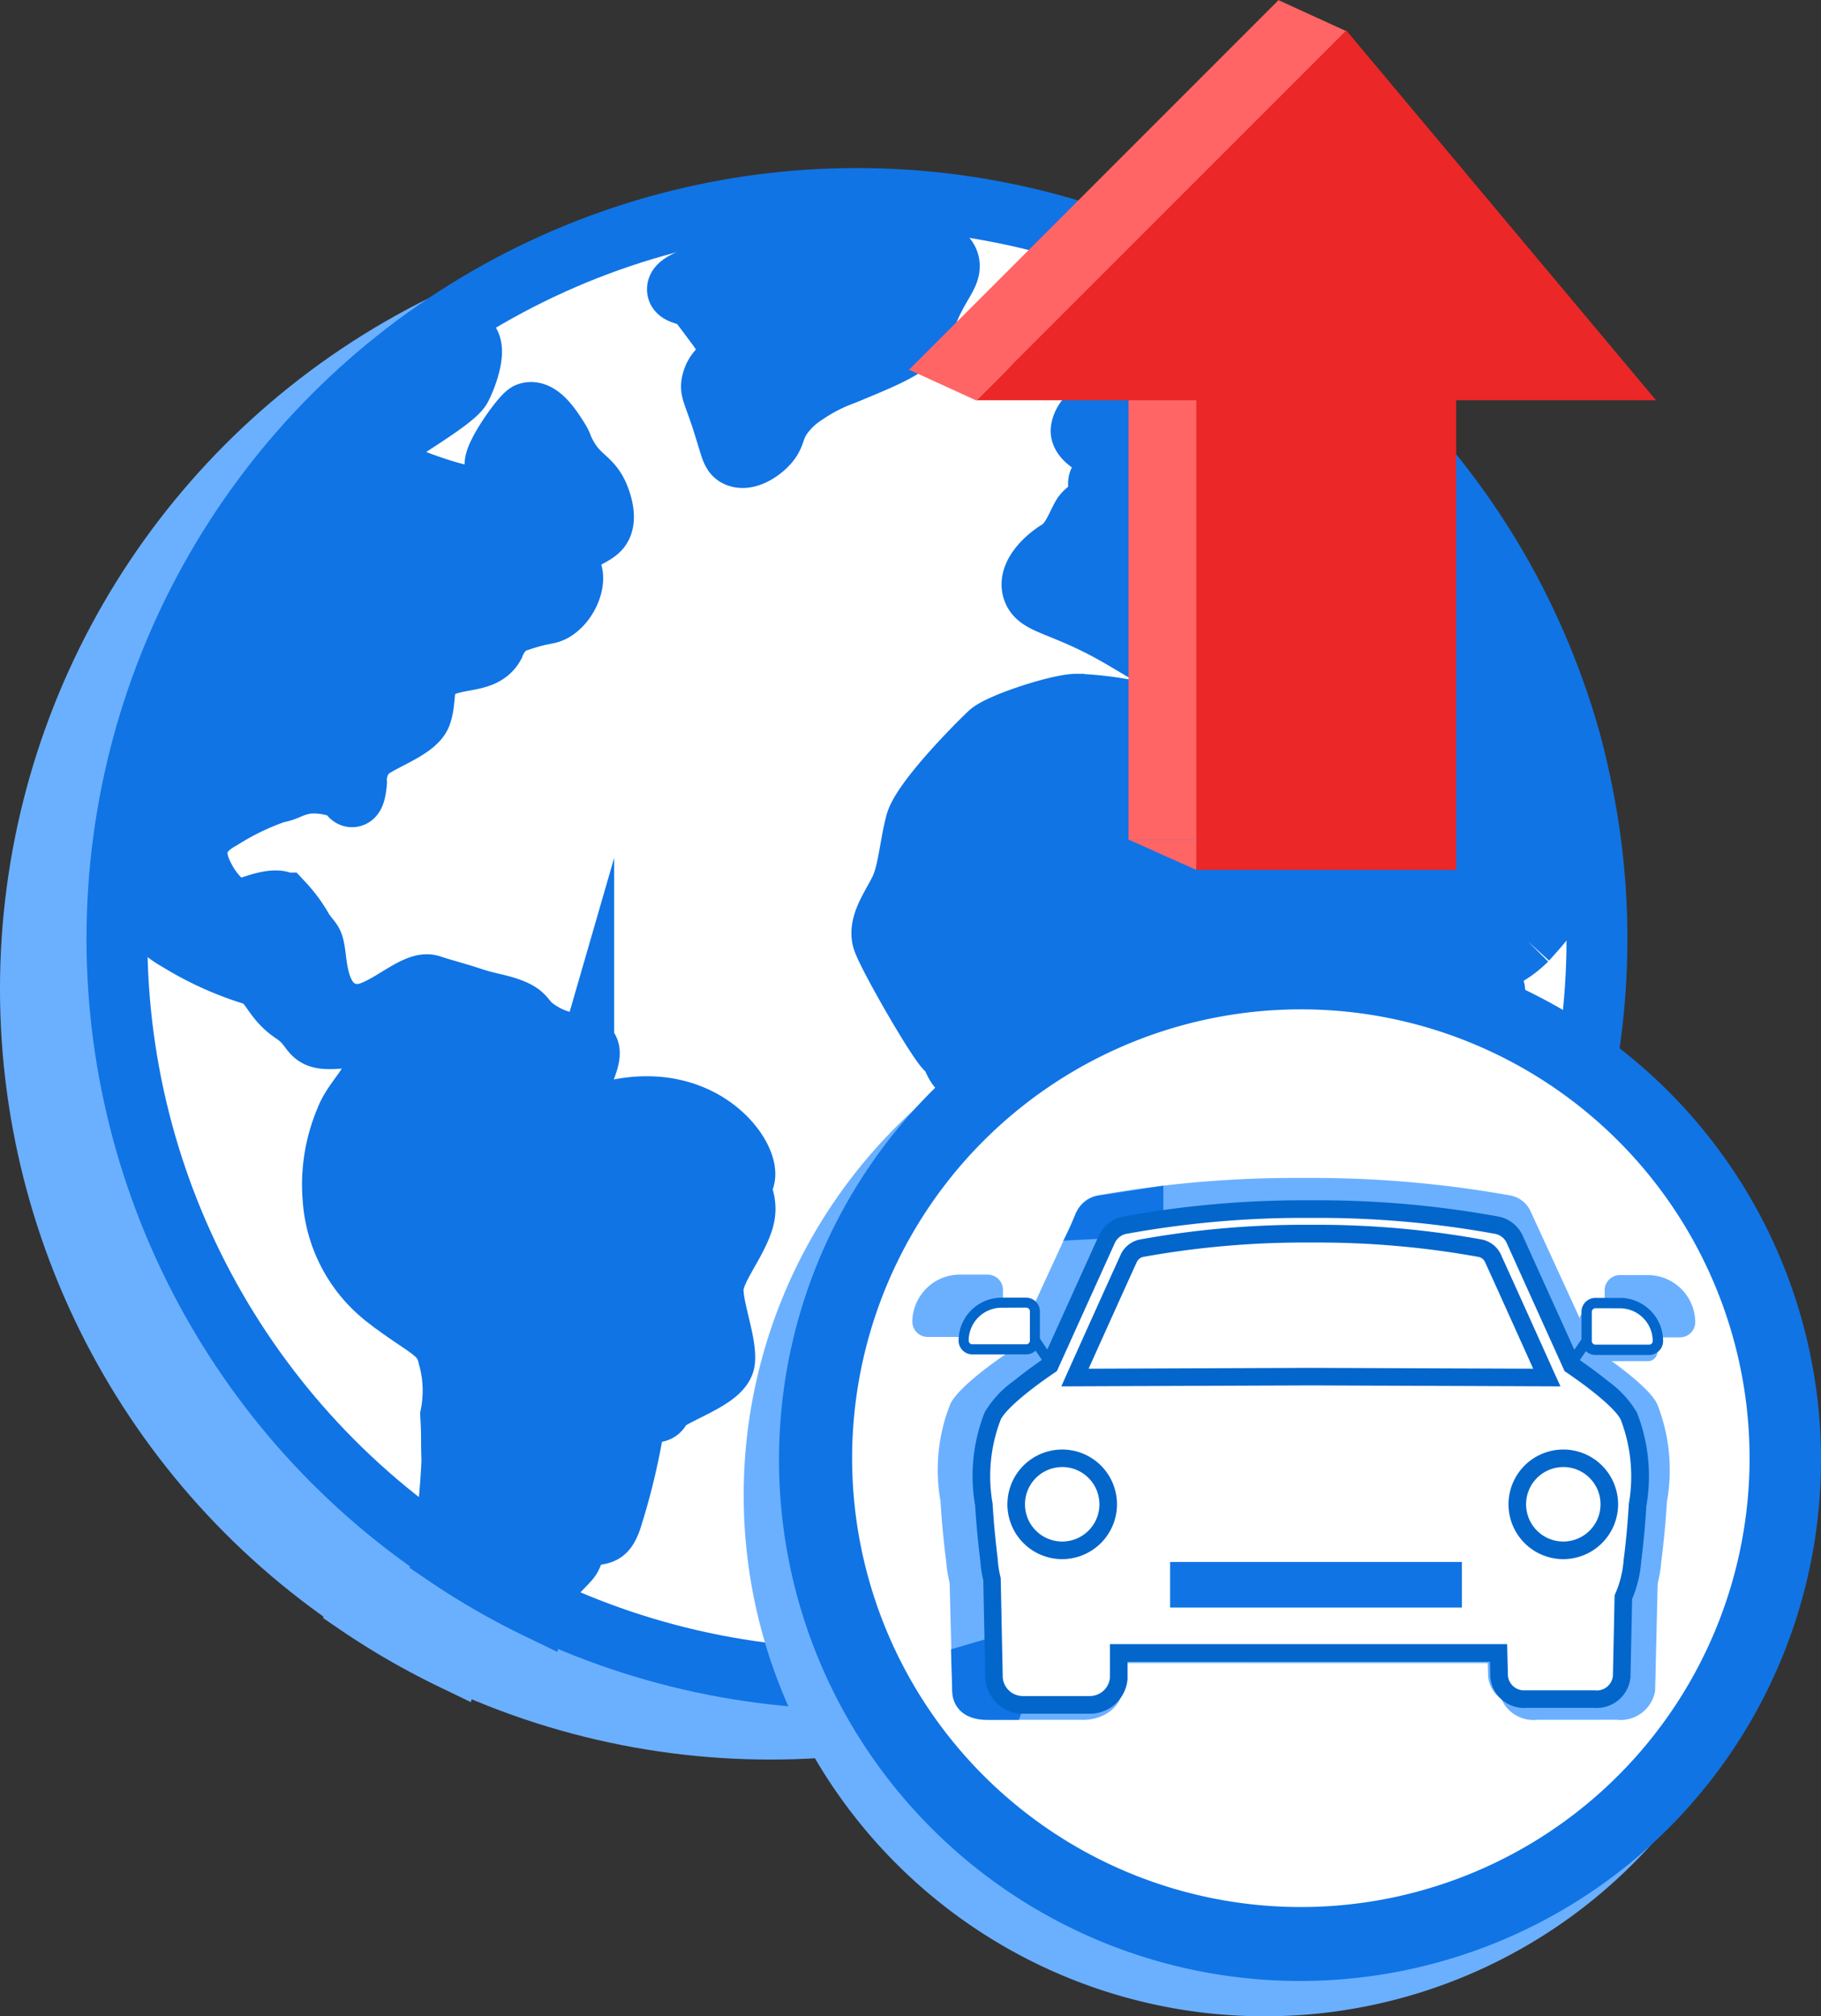 <svg xmlns="http://www.w3.org/2000/svg" width="149.564" height="165.56" viewBox="0 0 149.564 165.56">
  <rect x="0" y="0" width="149.564" height="165.56" fill="#333333" stroke="none"/>
  <g id="Group_35813" data-name="Group 35813" transform="translate(-1116.307 -3148.796)">
    <g id="Group_33020" data-name="Group 33020" transform="translate(405.03 1877.652)">
      <g id="Group_32949" data-name="Group 32949" transform="translate(713.776 1291.567)">
        <ellipse id="Ellipse_948" data-name="Ellipse 948" cx="60.78" cy="60.779" rx="60.78" ry="60.779" transform="translate(0 0)" fill="#6bb0ff" stroke="#6bb0ff" stroke-miterlimit="10" stroke-width="5"/>
        <path id="Path_48867" data-name="Path 48867" d="M30.219,42.084c.451-.3,2.253-.221,2.178-2.516-.03-.913,2.253-4.093,2.7-4.244,1.029-.343,2.124,1.528,2.487,2.089.392.6.279.658.679,1.376,1.041,1.869,1.994,1.847,2.617,3.295.088.2.83,1.931.113,2.778-.422.5-1.448.805-2.146,1.388a1.873,1.873,0,0,0-.357.4,1.5,1.5,0,0,0-.274.709c-.017.4.272.643.412.887.464.811-.2,2.581-1.352,3.3-.587.37-.773.134-2.894.843a3.2,3.2,0,0,0-.963.457,3.71,3.71,0,0,0-1.1,1.554c-.927,1.676-3.441.835-5.067,2.253-.861.751-.491,2.253-.942,3.454s-3.3,2.1-4.356,3a3.347,3.347,0,0,0-.934,2.531s-.123,1.762-.574,1.011-2.7-1.139-3.9-.838-1.1.493-2.168.7a21.55,21.55,0,0,0-4.441,2.15c-1.953,1.051-2.554,2.554-1.5,4.657s2.4,2.891,3.3,2.741c.223-.037,2.6-1.079,3.276-.5a11.389,11.389,0,0,1,1.612,2.21c.729,1.082.8.781.971,1.855.191,1.2.263,4.769,3.255,5.083,2.154.225,4.861-2.844,6.253-2.393s2.088.6,3.44,1.05,2.326.52,3.377.971.837.823,1.783,1.515c3.225,2.356,5.443.076,3.977,3.645A2.429,2.429,0,0,0,42.2,92.592c7.752-1.741,11.583,4.428,10.552,5.82-.543.735.6,1.5,0,3.305s-2.1,3.6-2.4,5.107,1.051,4.657.9,6.309-4.93,2.873-5.258,3.905c-.268.845-1.831-.455-2.253,1.8a54.938,54.938,0,0,1-1.8,7.36c-.6,1.652-.9.866-2.58,1.652-.67.313-.335,1.022-.875,1.652-.437.51-1.051,1.051-1.652,1.8a14.071,14.071,0,0,0-.876,2.224,60.894,60.894,0,0,1-7.867-4.554,72.7,72.7,0,0,0,.765-7.584c-.074-2.037.013-1.765-.1-3.779a10.309,10.309,0,0,0-.184-4.783c-.45-2.1-1.8-2.253-5.107-4.806A11.293,11.293,0,0,1,19.1,99.914a13.656,13.656,0,0,1,1.051-6.609c.751-1.953,2.929-3.3,2.178-5.257S20.605,86.7,18.8,86.7s-1.2-.9-3-2.1-1.8-2.7-3.3-3.154a26.668,26.668,0,0,1-6.158-2.8C3.52,77.1,2.392,74.032,1.847,71.647A60.891,60.891,0,0,1,23.581,31.581c1.6.1,3.539-.141,3.674-.462a24.631,24.631,0,0,0,.709-2.843h0c.2-.138.4-.276.607-.41.533.239,1.253,1.207,1.648,1.6.6.6,0,2.553-.6,3.755s-6.459,4.356-7.21,5.407S29.768,42.385,30.219,42.084Z" transform="translate(-1.342 -17.711)" fill="#6bb0ff" stroke="#6bb0ff" stroke-miterlimit="10" stroke-width="5"/>
        <path id="Path_48868" data-name="Path 48868" d="M227.136,71.464c-.264.119-.5-.249-3.587-1.6-.458-.2-.913-.393-1.5-.6-1.755-.62-2.779-.982-3.154-.6-.525.533-.085,3.13,1.352,3.3,1.092.132,5.258,2.3,5.258,3.6,0,1.5-1.2,2.854-2.7,4.507a7.76,7.76,0,0,1-4.656,2.253c-1.713.244-4.3-4.3-4.957-4.957-1.2-1.2-.9-2.854-1.051-3.905a14.267,14.267,0,0,0-.751-3.455c-.451-1.052-1.8,4.506-1.352,5.408s.6,3.605,1.2,4.711,2.254,4,3.756,4.6,4.507-.751,5.107-.655-1.653,6.213-2.253,7.415a38.144,38.144,0,0,1-3.905,6.309c-1.352,1.5-.151,4.356-.752,6.91s-.6,6.158-3,8.262-2.854,6.909-3.154,7.51.3.9,0,2.253-5.858,4.506-6.609,4.506-2.854,1.8-4.056,1.652-.751-1.5-.751-3.3a11.654,11.654,0,0,0-2.244-6.459c-1.492-1.953-1.211-6.609-1.361-7.811s.3-6.91.006-8.111-.757-5.258-1.809-7.21,0-4.356-.751-4.787-2.554-2.273-3.3-2.273-3.906.151-4.958.9-1.652,1.5-3.6,1.352-1.653-1.5-2.4-2.1-4.807-7.661-5.258-9.013.9-3,1.493-4.356.761-3.605,1.211-5.258,4.09-5.52,6.009-7.36c.844-.81,5.707-2.4,7.21-2.4a27.619,27.619,0,0,1,5.407.751c1.052.3,1.8,1.8,2.554,3s3.605-.751,4.356-.9c1.4-.28,1.686,1.208,3.605,1.5a4.935,4.935,0,0,0,3.779-.9c.356-.3,1.236-1.054,1.073-2.02-.16-.949-5.453-5.338-6.4-5.939s-1.3.9-1.6,1.653-1.2,1.953-1.953,1.2c-1.157-1.157-.927-5.392-1.652-5.558-.372-.085-.952.917-1.2,1.5-.465,1.085-.158,1.579-.488,1.867-.732.636-2.725-1.226-6.272-2.918-3.061-1.461-4.441-1.586-4.807-2.6-.451-1.246,1.052-2.66,2.1-3.291s1.5-2.073,1.953-2.824,1.875-1.024,1.575-1.775-.523-1.229.529-1.529.9.751,1.052,1.352,1.2,1.2,2.1,1.5a4.792,4.792,0,0,0,3.755-.9c1.352-.9.9-1.5,1.5-2.7s2.836-2.2,2.686-2.647-2.236.393-2.986.736-.3-1.244-.151-3.123,1.653-.716,1.953-1.7-1.352-.178-2.554,0-1.352,5.229-1.5,5.83a5.363,5.363,0,0,1-1.8,2.4c-.751.451-2.7-2.854-3.455-2.7s-2.947-.9-2.8-1.8.92-1.538,2.121-2.066,2.179-1.315,2.122-2.63c-.034-.808,1.709-1.763,2.16-2.064s4.356-.9,5.407-1.185a9.355,9.355,0,0,1,3.206.428,14.556,14.556,0,0,1,4.233,1.609s0,0,0,0c.057.043.408.982-.87,1.558a5.639,5.639,0,0,1-1.949.592c-.751.179,1.839,2.286,2.89,1.909s1.2-.9,1.8-1.881a.66.66,0,0,1,.464-.233,62.192,62.192,0,0,1,13.458,16.844C226.6,60.932,228.394,70.9,227.136,71.464Z" transform="translate(-107.031 -19.175)" fill="#6bb0ff" stroke="#6bb0ff" stroke-miterlimit="10" stroke-width="5"/>
        <path id="Path_48869" data-name="Path 48869" d="M124.622,12.8c-.063-.737,2.975-1.543,6.808-2.56,6.339-1.682,5.716-.844,8.83-1.752a5.677,5.677,0,0,1,2.864-.216,7,7,0,0,1,2.059.879c1.032.579,1.548.868,1.715,1.385.21.65-.221,1.234-.791,2.237-1.375,2.417-.9,2.589-1.7,3.656-.887,1.188-2.63,1.909-6.115,3.35a13.877,13.877,0,0,0-3.128,1.6,6.908,6.908,0,0,0-2.02,1.934c-.657,1.019-.45,1.431-1.094,2.149-.591.659-1.724,1.38-2.517,1.044-.508-.215-.506-.707-1.217-2.9-.759-2.346-1-2.51-.863-3.153.279-1.354,1.5-1.476,1.517-2.617,0-.223-.04-.593-1.331-2.317a8.478,8.478,0,0,0-1.6-1.987C125.493,13.2,124.653,13.162,124.622,12.8Z" transform="translate(-78.585 -5.321)" fill="#6bb0ff" stroke="#6bb0ff" stroke-miterlimit="10" stroke-width="5"/>
      </g>
      <g id="Group_32914" data-name="Group 32914" transform="translate(720.881 1287.443)">
        <ellipse id="Ellipse_948-2" data-name="Ellipse 948" cx="60.78" cy="60.779" rx="60.78" ry="60.779" transform="translate(0 0)" fill="#fff" stroke="#1074e5" stroke-miterlimit="10" stroke-width="5"/>
        <path id="Path_48867-2" data-name="Path 48867" d="M30.219,42.084c.451-.3,2.253-.221,2.178-2.516-.03-.913,2.253-4.093,2.7-4.244,1.029-.343,2.124,1.528,2.487,2.089.392.6.279.658.679,1.376,1.041,1.869,1.994,1.847,2.617,3.295.088.2.83,1.931.113,2.778-.422.5-1.448.805-2.146,1.388a1.873,1.873,0,0,0-.357.4,1.5,1.5,0,0,0-.274.709c-.017.4.272.643.412.887.464.811-.2,2.581-1.352,3.3-.587.37-.773.134-2.894.843a3.2,3.2,0,0,0-.963.457,3.71,3.71,0,0,0-1.1,1.554c-.927,1.676-3.441.835-5.067,2.253-.861.751-.491,2.253-.942,3.454s-3.3,2.1-4.356,3a3.347,3.347,0,0,0-.934,2.531s-.123,1.762-.574,1.011-2.7-1.139-3.9-.838-1.1.493-2.168.7a21.55,21.55,0,0,0-4.441,2.15c-1.953,1.051-2.554,2.554-1.5,4.657s2.4,2.891,3.3,2.741c.223-.037,2.6-1.079,3.276-.5a11.389,11.389,0,0,1,1.612,2.21c.729,1.082.8.781.971,1.855.191,1.2.263,4.769,3.255,5.083,2.154.225,4.861-2.844,6.253-2.393s2.088.6,3.44,1.05,2.326.52,3.377.971.837.823,1.783,1.515c3.225,2.356,5.443.076,3.977,3.645A2.429,2.429,0,0,0,42.2,92.592c7.752-1.741,11.583,4.428,10.552,5.82-.543.735.6,1.5,0,3.305s-2.1,3.6-2.4,5.107,1.051,4.657.9,6.309-4.93,2.873-5.258,3.905c-.268.845-1.831-.455-2.253,1.8a54.938,54.938,0,0,1-1.8,7.36c-.6,1.652-.9.866-2.58,1.652-.67.313-.335,1.022-.875,1.652-.437.51-1.051,1.051-1.652,1.8a14.071,14.071,0,0,0-.876,2.224,60.894,60.894,0,0,1-7.867-4.554,72.7,72.7,0,0,0,.765-7.584c-.074-2.037.013-1.765-.1-3.779a10.309,10.309,0,0,0-.184-4.783c-.45-2.1-1.8-2.253-5.107-4.806A11.293,11.293,0,0,1,19.1,99.914a13.656,13.656,0,0,1,1.051-6.609c.751-1.953,2.929-3.3,2.178-5.257S20.605,86.7,18.8,86.7s-1.2-.9-3-2.1-1.8-2.7-3.3-3.154a26.668,26.668,0,0,1-6.158-2.8C3.52,77.1,2.392,74.032,1.847,71.647A60.891,60.891,0,0,1,23.581,31.581c1.6.1,3.539-.141,3.674-.462a24.631,24.631,0,0,0,.709-2.843h0c.2-.138.4-.276.607-.41.533.239,1.253,1.207,1.648,1.6.6.6,0,2.553-.6,3.755s-6.459,4.356-7.21,5.407S29.768,42.385,30.219,42.084Z" transform="translate(-1.342 -17.711)" fill="#1074e5" stroke="#1074e5" stroke-miterlimit="10" stroke-width="5"/>
        <path id="Path_48868-2" data-name="Path 48868" d="M227.136,71.464c-.264.119-.5-.249-3.587-1.6-.458-.2-.913-.393-1.5-.6-1.755-.62-2.779-.982-3.154-.6-.525.533-.085,3.13,1.352,3.3,1.092.132,5.258,2.3,5.258,3.6,0,1.5-1.2,2.854-2.7,4.507a7.76,7.76,0,0,1-4.656,2.253c-1.713.244-4.3-4.3-4.957-4.957-1.2-1.2-.9-2.854-1.051-3.905a14.267,14.267,0,0,0-.751-3.455c-.451-1.052-1.8,4.506-1.352,5.408s.6,3.605,1.2,4.711,2.254,4,3.756,4.6,4.507-.751,5.107-.655-1.653,6.213-2.253,7.415a38.144,38.144,0,0,1-3.905,6.309c-1.352,1.5-.151,4.356-.752,6.91s-.6,6.158-3,8.262-2.854,6.909-3.154,7.51.3.9,0,2.253-5.858,4.506-6.609,4.506-2.854,1.8-4.056,1.652-.751-1.5-.751-3.3a11.654,11.654,0,0,0-2.244-6.459c-1.492-1.953-1.211-6.609-1.361-7.811s.3-6.91.006-8.111-.757-5.258-1.809-7.21,0-4.356-.751-4.787-2.554-2.273-3.3-2.273-3.906.151-4.958.9-1.652,1.5-3.6,1.352-1.653-1.5-2.4-2.1-4.807-7.661-5.258-9.013.9-3,1.493-4.356.761-3.605,1.211-5.258,4.09-5.52,6.009-7.36c.844-.81,5.707-2.4,7.21-2.4a27.619,27.619,0,0,1,5.407.751c1.052.3,1.8,1.8,2.554,3s3.605-.751,4.356-.9c1.4-.28,1.686,1.208,3.605,1.5a4.935,4.935,0,0,0,3.779-.9c.356-.3,1.236-1.054,1.073-2.02-.16-.949-5.453-5.338-6.4-5.939s-1.3.9-1.6,1.653-1.2,1.953-1.953,1.2c-1.157-1.157-.927-5.392-1.652-5.558-.372-.085-.952.917-1.2,1.5-.465,1.085-.158,1.579-.488,1.867-.732.636-2.725-1.226-6.272-2.918-3.061-1.461-4.441-1.586-4.807-2.6-.451-1.246,1.052-2.66,2.1-3.291s1.5-2.073,1.953-2.824,1.875-1.024,1.575-1.775-.523-1.229.529-1.529.9.751,1.052,1.352,1.2,1.2,2.1,1.5a4.792,4.792,0,0,0,3.755-.9c1.352-.9.9-1.5,1.5-2.7s2.836-2.2,2.686-2.647-2.236.393-2.986.736-.3-1.244-.151-3.123,1.653-.716,1.953-1.7-1.352-.178-2.554,0-1.352,5.229-1.5,5.83a5.363,5.363,0,0,1-1.8,2.4c-.751.451-2.7-2.854-3.455-2.7s-2.947-.9-2.8-1.8.92-1.538,2.121-2.066,2.179-1.315,2.122-2.63c-.034-.808,1.709-1.763,2.16-2.064s4.356-.9,5.407-1.185a9.355,9.355,0,0,1,3.206.428,14.556,14.556,0,0,1,4.233,1.609s0,0,0,0c.057.043.408.982-.87,1.558a5.639,5.639,0,0,1-1.949.592c-.751.179,1.839,2.286,2.89,1.909s1.2-.9,1.8-1.881a.66.66,0,0,1,.464-.233,62.192,62.192,0,0,1,13.458,16.844C226.6,60.932,228.394,70.9,227.136,71.464Z" transform="translate(-107.031 -19.175)" fill="#1074e5" stroke="#1074e5" stroke-miterlimit="10" stroke-width="5"/>
        <path id="Path_48869-2" data-name="Path 48869" d="M124.622,12.8c-.063-.737,2.975-1.543,6.808-2.56,6.339-1.682,5.716-.844,8.83-1.752a5.677,5.677,0,0,1,2.864-.216,7,7,0,0,1,2.059.879c1.032.579,1.548.868,1.715,1.385.21.65-.221,1.234-.791,2.237-1.375,2.417-.9,2.589-1.7,3.656-.887,1.188-2.63,1.909-6.115,3.35a13.877,13.877,0,0,0-3.128,1.6,6.908,6.908,0,0,0-2.02,1.934c-.657,1.019-.45,1.431-1.094,2.149-.591.659-1.724,1.38-2.517,1.044-.508-.215-.506-.707-1.217-2.9-.759-2.346-1-2.51-.863-3.153.279-1.354,1.5-1.476,1.517-2.617,0-.223-.04-.593-1.331-2.317a8.478,8.478,0,0,0-1.6-1.987C125.493,13.2,124.653,13.162,124.622,12.8Z" transform="translate(-78.585 -5.321)" fill="#1074e5" stroke="#1074e5" stroke-miterlimit="10" stroke-width="5"/>
      </g>
      <g id="Group_32915" data-name="Group 32915" transform="translate(772.358 1348.222)">
        <path id="Path_62537" data-name="Path 62537" d="M964.677,71.839a36.856,36.856,0,1,0,14.4,2.9,36.749,36.749,0,0,0-14.4-2.9m0-5.8a42.791,42.791,0,1,1-42.791,42.791,42.79,42.79,0,0,1,42.791-42.791" transform="translate(-921.886 -63.137)" fill="#6bb0ff"/>
        <path id="Path_62538" data-name="Path 62538" d="M967.879,143.353a39.765,39.765,0,1,1,15.526-3.134,39.64,39.64,0,0,1-15.526,3.134" transform="translate(-922.187 -60.673)" fill="#fff"/>
        <path id="Path_62539" data-name="Path 62539" d="M968.28,66.875a36.855,36.855,0,1,0,14.4,2.9,36.75,36.75,0,0,0-14.4-2.9m0-5.8a42.791,42.791,0,1,1-42.791,42.791A42.79,42.79,0,0,1,968.28,61.073" transform="translate(-922.588 -61.073)" fill="#1074e5"/>
      </g>
      <g id="Group_32921" data-name="Group 32921" transform="translate(847.292 1271.145) rotate(90)">
        <path id="Path_64702" data-name="Path 64702" d="M4.693,1.936,0,5.587,2.555,0Z" transform="translate(0 25.446)" fill="#ff6565"/>
        <path id="Path_64704" data-name="Path 64704" d="M0,5.725,2.485.169,0,0Z" transform="translate(68.939 37.602)" fill="#ff6565"/>
        <path id="Path_64700" data-name="Path 64700" d="M68.936,16.415V37.756H30.37V55.813L0,25.443,30.37,0V16.415" transform="translate(0.015 5.57)" fill="#ff6565"/>
        <path id="Path_64699" data-name="Path 64699" d="M68.936,16.415V37.756H30.37V55.813L0,25.443,30.37,0V16.415" transform="translate(2.495)" fill="#eb2727"/>
        <path id="Path_64703" data-name="Path 64703" d="M.379,8.49,2.923,2.923,0,0Z" transform="translate(29.964 52.894)" fill="#ff6565"/>
      </g>
    </g>
    <g id="Group_35811" data-name="Group 35811" transform="translate(6.589 2718.713)">
      <path id="Path_66442" data-name="Path 66442" d="M1033.858,123.864a2.874,2.874,0,0,1-3.156-2.384l-.094-3.254,6.3-.057a10.791,10.791,0,0,0,3.463-2.384,9.187,9.187,0,0,0,2.26-2.743l1.14-1.785-.242,10.231a2.876,2.876,0,0,1-3.159,2.374Z" transform="translate(202.13 447.435)" fill="#6bb0ff"/>
      <path id="Path_66437" data-name="Path 66437" d="M992.95,123.864c-1.764.093-3.294-.97-3.433-2.385l-.262-10.218,1.239,1.783a9.323,9.323,0,0,0,2.378,2.683,11.644,11.644,0,0,0,3.968,2.454l6.627.2v3.1c-.139,1.414-1.668,2.476-3.431,2.384Z" transform="translate(198.424 447.435)" fill="#6bb0ff"/>
      <path id="Path_66426" data-name="Path 66426" d="M1047.007,100.725c-.666-1.439-4.571-4.054-5.169-4.449l-5.245-11.407a1.8,1.8,0,0,0-1.318-1.018,91.428,91.428,0,0,0-16.687-1.431h-.362a91.43,91.43,0,0,0-16.687,1.431,1.8,1.8,0,0,0-1.318,1.018l-5.245,11.407c-.6.4-4.5,3.01-5.169,4.449a14.047,14.047,0,0,0-.754,7.747c.156,2.624.465,4.938.465,4.938a9.636,9.636,0,0,0,5.146,7.8.922.922,0,0,0,.433.108h46.619a.923.923,0,0,0,.434-.108,9.636,9.636,0,0,0,5.147-7.8s.309-2.314.465-4.938a14.045,14.045,0,0,0-.754-7.747" transform="translate(198.385 444.851)" fill="#6bb0ff"/>
      <path id="Path_66425" data-name="Path 66425" d="M995.308,121.824a1.4,1.4,0,0,1-.658-.165,10.044,10.044,0,0,1-5.395-8.178s-.312-2.335-.466-4.944a14.638,14.638,0,0,1,.8-7.966c.623-1.35,3.581-3.458,4.948-4.382l-1.021-1.48a1.274,1.274,0,0,1-.871.341h-4.9a1.26,1.26,0,0,1-1.269-1.25,3.906,3.906,0,0,1,3.933-3.869h2.241a1.261,1.261,0,0,1,1.27,1.249v2.456l1.188,1.728,4.9-10.648a2.273,2.273,0,0,1,1.666-1.284,92.15,92.15,0,0,1,16.217-1.439h1.48a92.162,92.162,0,0,1,16.209,1.439,2.273,2.273,0,0,1,1.666,1.284l4.906,10.669,1.184-1.716V91.218a1.26,1.26,0,0,1,1.269-1.249h2.241a3.906,3.906,0,0,1,3.934,3.869,1.259,1.259,0,0,1-1.269,1.248h-4.906a1.279,1.279,0,0,1-.872-.341l-1,1.447-.305-.2.007.016c1.192.792,4.556,3.118,5.225,4.568a14.676,14.676,0,0,1,.792,8c-.151,2.58-.462,4.918-.466,4.941a10.031,10.031,0,0,1-5.395,8.151,1.382,1.382,0,0,1-.655.163Zm6.529-37.478a1.331,1.331,0,0,0-.977.753l-5.3,11.527-.111.073c-1.623,1.07-4.5,3.171-5,4.257a13.856,13.856,0,0,0-.719,7.5c.156,2.6.462,4.91.465,4.934a9.139,9.139,0,0,0,4.91,7.454.454.454,0,0,0,.21.054h46.617a.443.443,0,0,0,.208-.052,9.126,9.126,0,0,0,4.9-7.43c.006-.05.314-2.359.465-4.932a13.918,13.918,0,0,0-.713-7.529c-.5-1.085-3.382-3.185-5-4.257l-.111-.073-5.3-11.527a1.334,1.334,0,0,0-.978-.754,91.293,91.293,0,0,0-16.04-1.423h-1.479a91.293,91.293,0,0,0-16.041,1.425" transform="translate(198.175 444.812)" fill="#6bb0ff"/>
      <path id="Path_66430" data-name="Path 66430" d="M999.7,106.647a4.2,4.2,0,1,1-4.2-4.129,4.162,4.162,0,0,1,4.2,4.129" transform="translate(198.609 446.652)" fill="#6bb0ff"/>
      <path id="Path_66438" data-name="Path 66438" d="M1008.019,112.651h17.425a.67.67,0,0,1,.675.664v2.9a.669.669,0,0,1-.675.664h-17.425a.671.671,0,0,1-.676-.664v-2.9a.671.671,0,0,1,.676-.665m17.065,1.02h-16.7v2.186h16.7Z" transform="translate(200.046 447.56)" fill="#6bb0ff"/>
      <path id="Path_66431" data-name="Path 66431" d="M1017.721,96.849l22.564.081s-3.434-7.182-5.143-10.692a1.719,1.719,0,0,0-1.269-.922,92.559,92.559,0,0,0-15.988-1.3h-.329a92.578,92.578,0,0,0-15.989,1.3,1.715,1.715,0,0,0-1.268.922c-1.708,3.511-5.144,10.692-5.144,10.692Z" transform="translate(198.953 444.994)" fill="#6bb0ff"/>
      <path id="Path_66441" data-name="Path 66441" d="M1002.076,119.73l-1.325,1.373-.8-1.549Z" transform="translate(199.383 448.178)" fill="#6bb0ff"/>
      <path id="Path_66427" data-name="Path 66427" d="M991.175,90.571l-1.249,1.277,5.3,2.518,1.525,2.053,1.4-1.152L995.223,92Z" transform="translate(198.485 445.581)" fill="#6bb0ff"/>
      <path id="Path_66439" data-name="Path 66439" d="M1009.683,115.142a.615.615,0,0,1-.613-.615v-2.676a.615.615,0,0,1,.613-.613h15.84a.615.615,0,0,1,.615.613v2.676a.615.615,0,0,1-.615.613Z" transform="translate(200.2 447.433)" fill="#1074e5"/>
      <path id="Path_66448" data-name="Path 66448" d="M1005.694,82.781l-5.12.783a2.554,2.554,0,0,0-2.107,1.561,20.258,20.258,0,0,1-.971,2.148s-.5.045.409,0,3.346-.174,3.346-.174c.049-.122.344-1.625,2.595-1.769l1.849-.381Z" transform="translate(199.572 444.662)" fill="#1074e5"/>
      <path id="Path_66440" data-name="Path 66440" d="M989.389,116.433l.1,3.434s-.109,2.188,2.617,2.36l2.861,0,.706-2.012s-2.355-.1-2.536-2.05l-.091-2.8" transform="translate(198.437 449.077)" fill="#1074e5"/>
      <g id="Group_35709" data-name="Group 35709" transform="translate(1188.45 528.64)">
        <g id="Group_35715" data-name="Group 35715" transform="translate(0 0)">
          <path id="Path_57017" data-name="Path 57017" d="M-22027.881-12234.668l-1.043-1.636,1.814.226Z" transform="translate(22033.594 12246.765)" fill="#6bb0ff"/>
          <path id="Path_61246" data-name="Path 61246" d="M262.091,84.46l.069,2.75a2.083,2.083,0,0,0,2.242,1.875h5.675a2.084,2.084,0,0,0,2.242-1.876c.057-2.777.113-5.412.17-8.188a9.221,9.221,0,0,1-2.033,2.834s-2.037,2.266-3.389,2.552Z" transform="translate(-218.163 -48.164)" fill="#6bb0ff"/>
          <path id="Path_61247" data-name="Path 61247" d="M269.966,89.161h-5.677a2.589,2.589,0,0,1-2.75-2.383l-.083-3.253,5.491-.058c.874-.195,2.48-1.787,3.016-2.383a9.062,9.062,0,0,0,1.968-2.742l.994-1.784-.211,10.229a2.589,2.589,0,0,1-2.747,2.374M262.5,84.529l.056,2.236a1.586,1.586,0,0,0,1.732,1.38h5.675a1.586,1.586,0,0,0,1.732-1.367l.129-6.27a5.763,5.763,0,0,1-1.17,1.313c-.158.186-2.128,2.34-3.6,2.651Z" transform="translate(-218.052 -47.733)" fill="#6bb0ff"/>
          <path id="Path_61252" data-name="Path 61252" d="M220.358,71.279a4.13,4.13,0,1,1-4.131-4.13,4.131,4.131,0,0,1,4.131,4.13" transform="translate(-209.411 -46.085)" fill="#6bb0ff"/>
          <path id="Path_61253" data-name="Path 61253" d="M271.379,71.279a4.13,4.13,0,1,1-4.13-4.13,4.131,4.131,0,0,1,4.13,4.13" transform="translate(-218.343 -46.085)" fill="#6bb0ff"/>
          <rect id="Rectangle_16435" data-name="Rectangle 16435" width="2.693" height="0.927" transform="matrix(0.562, -0.827, 0.827, 0.562, 49.18, 13.963)" fill="#6bb0ff"/>
          <path id="Path_61254" data-name="Path 61254" d="M276.277,56.743h-4.826a.785.785,0,0,1-.785-.783h0V53.338a.785.785,0,0,1,.785-.785h2.206a3.405,3.405,0,0,1,3.405,3.406.785.785,0,0,1-.785.784" transform="translate(-219.664 -43.53)" fill="#6bb0ff"/>
          <rect id="Rectangle_16438" data-name="Rectangle 16438" width="0.772" height="2.849" transform="translate(5.583 31.868)" fill="#6bb0ff"/>
          <rect id="Rectangle_16439" data-name="Rectangle 16439" width="0.772" height="2.849" transform="translate(3.447 31.947)" fill="#6bb0ff"/>
          <rect id="Rectangle_16440" data-name="Rectangle 16440" width="0.772" height="2.849" transform="translate(8.788 31.868)" fill="#6bb0ff"/>
          <rect id="Rectangle_16441" data-name="Rectangle 16441" width="0.772" height="2.849" transform="translate(49.266 31.831)" fill="#6bb0ff"/>
          <rect id="Rectangle_16442" data-name="Rectangle 16442" width="0.772" height="2.849" transform="translate(51.403 31.91)" fill="#6bb0ff"/>
          <rect id="Rectangle_16443" data-name="Rectangle 16443" width="0.772" height="2.849" transform="translate(46.062 31.831)" fill="#6bb0ff"/>
          <path id="Path_61259" data-name="Path 61259" d="M231.852,79.351h17.141a.664.664,0,0,1,.664.664v2.9a.665.665,0,0,1-.664.664H231.852a.665.665,0,0,1-.665-.664v-2.9a.665.665,0,0,1,.665-.665m16.781,1.02H232.207v2.185h16.425Z" transform="translate(-212.753 -48.222)" fill="#6bb0ff"/>
          <path id="Path_61260" data-name="Path 61260" d="M237.855,59l20.751.082s-3.159-7.177-4.729-10.69a1.6,1.6,0,0,0-1.166-.922,78.48,78.48,0,0,0-14.7-1.3h-.3a78.48,78.48,0,0,0-14.7,1.3,1.6,1.6,0,0,0-1.166.917c-1.567,3.51-4.729,10.69-4.729,10.69Z" transform="translate(-210.288 -42.413)" fill="#6bb0ff"/>
          <path id="Path_61261" data-name="Path 61261" d="M267.369,83.572h-8.7a2.174,2.174,0,0,1-2.164-2.162v-.165a2.174,2.174,0,0,1,2.162-2.164h12.564v.624a3.864,3.864,0,0,1-3.864,3.864Zm-8.7-3.561a1.245,1.245,0,0,0-1.237,1.237v.159a1.243,1.243,0,0,0,1.237,1.237h8.7a2.938,2.938,0,0,0,2.922-2.634Z" transform="translate(-217.185 -48.174)" fill="#6bb0ff"/>
          <rect id="Rectangle_16444" data-name="Rectangle 16444" width="0.772" height="2.849" transform="translate(49.017 31.868)" fill="#6bb0ff"/>
          <rect id="Rectangle_16445" data-name="Rectangle 16445" width="0.772" height="2.849" transform="translate(51.154 31.947)" fill="#6bb0ff"/>
          <rect id="Rectangle_16446" data-name="Rectangle 16446" width="0.772" height="2.849" transform="translate(45.812 31.868)" fill="#6bb0ff"/>
          <path id="Path_61262" data-name="Path 61262" d="M209.352,51.989l2.328-.577v1.522Z" transform="translate(-208.93 -43.331)" fill="#6bb0ff"/>
          <path id="Path_61263" data-name="Path 61263" d="M215.547,57.7,214.5,56.064l1.815.226Z" transform="translate(-209.832 -44.145)" fill="#6bb0ff"/>
          <path id="Union_274" data-name="Union 274" d="M8.738,40.708h-5.2a2.374,2.374,0,0,1-2.52-2.185L.851,30.386A9.186,9.186,0,0,1,.6,28.812S.323,26.674.183,24.291A13.565,13.565,0,0,1,.9,17c.6-1.326,3.628-3.452,4.7-4.177l4.67-10.327a2.046,2.046,0,0,1,1.5-1.175A81.354,81.354,0,0,1,26.369,0H27.7A81.263,81.263,0,0,1,42.286,1.319a2.039,2.039,0,0,1,1.5,1.178l4.674,10.327c1.068.722,4.1,2.851,4.7,4.179a13.666,13.666,0,0,1,.714,7.315c-.136,2.361-.414,4.5-.421,4.521a9.2,9.2,0,0,1-.75,3.035c-.044,2.173-.087,4.295-.136,6.5a2.062,2.062,0,0,1-2.052,1.869,1.141,1.141,0,0,1-.168-.008H44.721a2.061,2.061,0,0,1-2.22-1.861l-.048-1.93H11.259v2.076A2.373,2.373,0,0,1,8.9,40.715C8.844,40.715,8.793,40.711,8.738,40.708Z" transform="translate(1.897 0.723)" fill="#fff"/>
          <path id="Union_274_-_Outline" data-name="Union 274 - Outline" d="M8.122,40.661c-.065,0-.12,0-.169-.006H2.784c-.06,0-.12.005-.18.005A3.1,3.1,0,0,1-.479,37.8l0-.041L-.646,29.7a9.942,9.942,0,0,1-.245-1.6c-.03-.236-.289-2.286-.422-4.528a14.214,14.214,0,0,1,.78-7.659,8.5,8.5,0,0,1,2.375-2.573c.9-.731,1.838-1.4,2.408-1.787L8.836,1.419A2.771,2.771,0,0,1,10.868-.169,82.3,82.3,0,0,1,25.593-1.5h1.33A82.184,82.184,0,0,1,41.639-.169a2.758,2.758,0,0,1,2.028,1.593l4.589,10.139c.569.389,1.51,1.053,2.407,1.786a8.5,8.5,0,0,1,2.377,2.577,14.309,14.309,0,0,1,.776,7.679c-.072,1.237-.181,2.394-.26,3.15-.047.451-.088.8-.114,1.012-.024.195-.038.308-.049.381a9.9,9.9,0,0,1-.748,3.1c-.044,2.154-.086,4.2-.133,6.364v.026l0,.026a2.785,2.785,0,0,1-2.772,2.524,2.031,2.031,0,0,1-.212-.008H43.971c-.065,0-.131.007-.2.007A2.784,2.784,0,0,1,41,37.67l0-.026-.031-1.25H11.205v1.38l0,.027a3.1,3.1,0,0,1-3.081,2.861ZM2.738,39.208H8l.04,0,.078,0a1.653,1.653,0,0,0,1.637-1.5V34.947H42.381l.065,2.606a1.335,1.335,0,0,0,1.329,1.191c.037,0,.074,0,.111,0l.029,0h5.709l.049.007h.065a1.334,1.334,0,0,0,1.33-1.191c.048-2.2.091-4.278.135-6.473l0-.144.058-.132a8.459,8.459,0,0,0,.691-2.8l.008-.109.01-.025c.053-.4.284-2.317.4-4.377v-.023l0-.023a13.019,13.019,0,0,0-.654-6.928c-.35-.768-2.1-2.291-4.447-3.879l-.17-.115L42.347,2.014a1.313,1.313,0,0,0-.967-.759A80.736,80.736,0,0,0,26.923-.054h-1.33A80.85,80.85,0,0,0,11.127,1.254a1.325,1.325,0,0,0-.972.76L5.4,12.528l-.17.115c-2.353,1.59-4.1,3.112-4.448,3.878a12.924,12.924,0,0,0-.658,6.905l0,.022v.023c.137,2.327.414,4.448.416,4.469l0,.022,0,.022a8.485,8.485,0,0,0,.227,1.451l.019.078.168,8.195a1.657,1.657,0,0,0,1.64,1.5c.037,0,.074,0,.11,0Z" transform="translate(2.673 1.5)" fill="#0366cb"/>
          <path id="Path_61269" data-name="Path 61269" d="M222.135,71.07a3.78,3.78,0,1,1-3.78-3.78,3.779,3.779,0,0,1,3.78,3.78" transform="translate(-209.845 -46.11)" fill="#fff"/>
          <path id="Path_61269_-_Outline" data-name="Path 61269 - Outline" d="M217.578,74.8a4.5,4.5,0,1,1,4.5-4.5A4.508,4.508,0,0,1,217.578,74.8Zm0-7.56a3.057,3.057,0,1,0,3.057,3.057A3.06,3.06,0,0,0,217.578,67.236Z" transform="translate(-209.068 -45.333)" fill="#0366cb"/>
          <path id="Path_61270" data-name="Path 61270" d="M272.026,71.07a3.78,3.78,0,1,1-3.78-3.78,3.779,3.779,0,0,1,3.78,3.78" transform="translate(-218.579 -46.11)" fill="#fff"/>
          <path id="Path_61270_-_Outline" data-name="Path 61270 - Outline" d="M267.469,74.8a4.5,4.5,0,1,1,4.5-4.5A4.508,4.508,0,0,1,267.469,74.8Zm0-7.56a3.057,3.057,0,1,0,3.057,3.057A3.06,3.06,0,0,0,267.469,67.236Z" transform="translate(-217.802 -45.333)" fill="#0366cb"/>
          <rect id="Rectangle_16447" data-name="Rectangle 16447" width="2.463" height="0.848" transform="translate(49.92 13.236) rotate(-55.784)" fill="#0366cb"/>
          <path id="Path_61271" data-name="Path 61271" d="M276.508,55.684h-4.42a.719.719,0,0,1-.719-.719v-2.4a.719.719,0,0,1,.719-.719h2.018a3.116,3.116,0,0,1,3.116,3.116.718.718,0,0,1-.717.719h0" transform="translate(-219.787 -43.407)" fill="#fff"/>
          <path id="Path_61272" data-name="Path 61272" d="M276.416,56.018H272a1.144,1.144,0,0,1-1.143-1.142v-2.4A1.144,1.144,0,0,1,272,51.332h2.021a3.546,3.546,0,0,1,3.541,3.541,1.144,1.144,0,0,1-1.142,1.145h-.007M272,52.183a.3.3,0,0,0-.294.295v2.4a.3.3,0,0,0,.294.294h4.416a.3.3,0,0,0,.294-.294,2.7,2.7,0,0,0-2.692-2.692Z" transform="translate(-219.698 -43.317)" fill="#0366cb"/>
          <rect id="Rectangle_16448" data-name="Rectangle 16448" width="0.848" height="2.552" transform="translate(5.846 11.642) rotate(-34.173)" fill="#0366cb"/>
          <path id="Path_61273" data-name="Path 61273" d="M210.06,55.644h4.417a.718.718,0,0,0,.719-.718v-2.4a.719.719,0,0,0-.719-.719h-2.019a3.116,3.116,0,0,0-3.116,3.116.718.718,0,0,0,.718.718h0" transform="translate(-208.929 -43.4)" fill="#fff"/>
          <path id="Path_61274" data-name="Path 61274" d="M214.389,55.969h-4.417a1.132,1.132,0,0,1-1.131-1.13,3.532,3.532,0,0,1,3.528-3.528h2.019a1.132,1.132,0,0,1,1.131,1.131v2.4A1.133,1.133,0,0,1,214.389,55.969Zm-2.019-3.834a2.706,2.706,0,0,0-2.7,2.7.306.306,0,0,0,.305.305v0h4.417a.307.307,0,0,0,.306-.306v-2.4a.306.306,0,0,0-.306-.306Z" transform="translate(-208.841 -43.313)" fill="#0366cb"/>
          <path id="Path_61276" data-name="Path 61276" d="M257.832,56.7l-20.5-.078-20.5.078.459-1.024c.03-.066,2.967-6.61,4.419-9.787l0-.007a2.21,2.21,0,0,1,1.619-1.249,75.68,75.68,0,0,1,13.388-1.2h1.218a75.68,75.68,0,0,1,13.388,1.2,2.21,2.21,0,0,1,1.619,1.249l0,.007c1.451,3.178,4.389,9.721,4.419,9.786ZM223.028,46.5c-1.1,2.415-3.065,6.774-3.953,8.75l18.259-.069h0l18.256.069c-.889-1.977-2.85-6.335-3.953-8.75a.763.763,0,0,0-.554-.435h-.008a74.234,74.234,0,0,0-13.135-1.175h-1.218a74.234,74.234,0,0,0-13.135,1.175h-.008A.764.764,0,0,0,223.028,46.5Z" transform="translate(-208.396 -41.42)" fill="#0366cc"/>
        </g>
      </g>
      <rect id="Rectangle_18397" data-name="Rectangle 18397" width="23.963" height="3.745" transform="translate(1205.822 558.339)" fill="#1074e5"/>
    </g>
  </g>
</svg>
